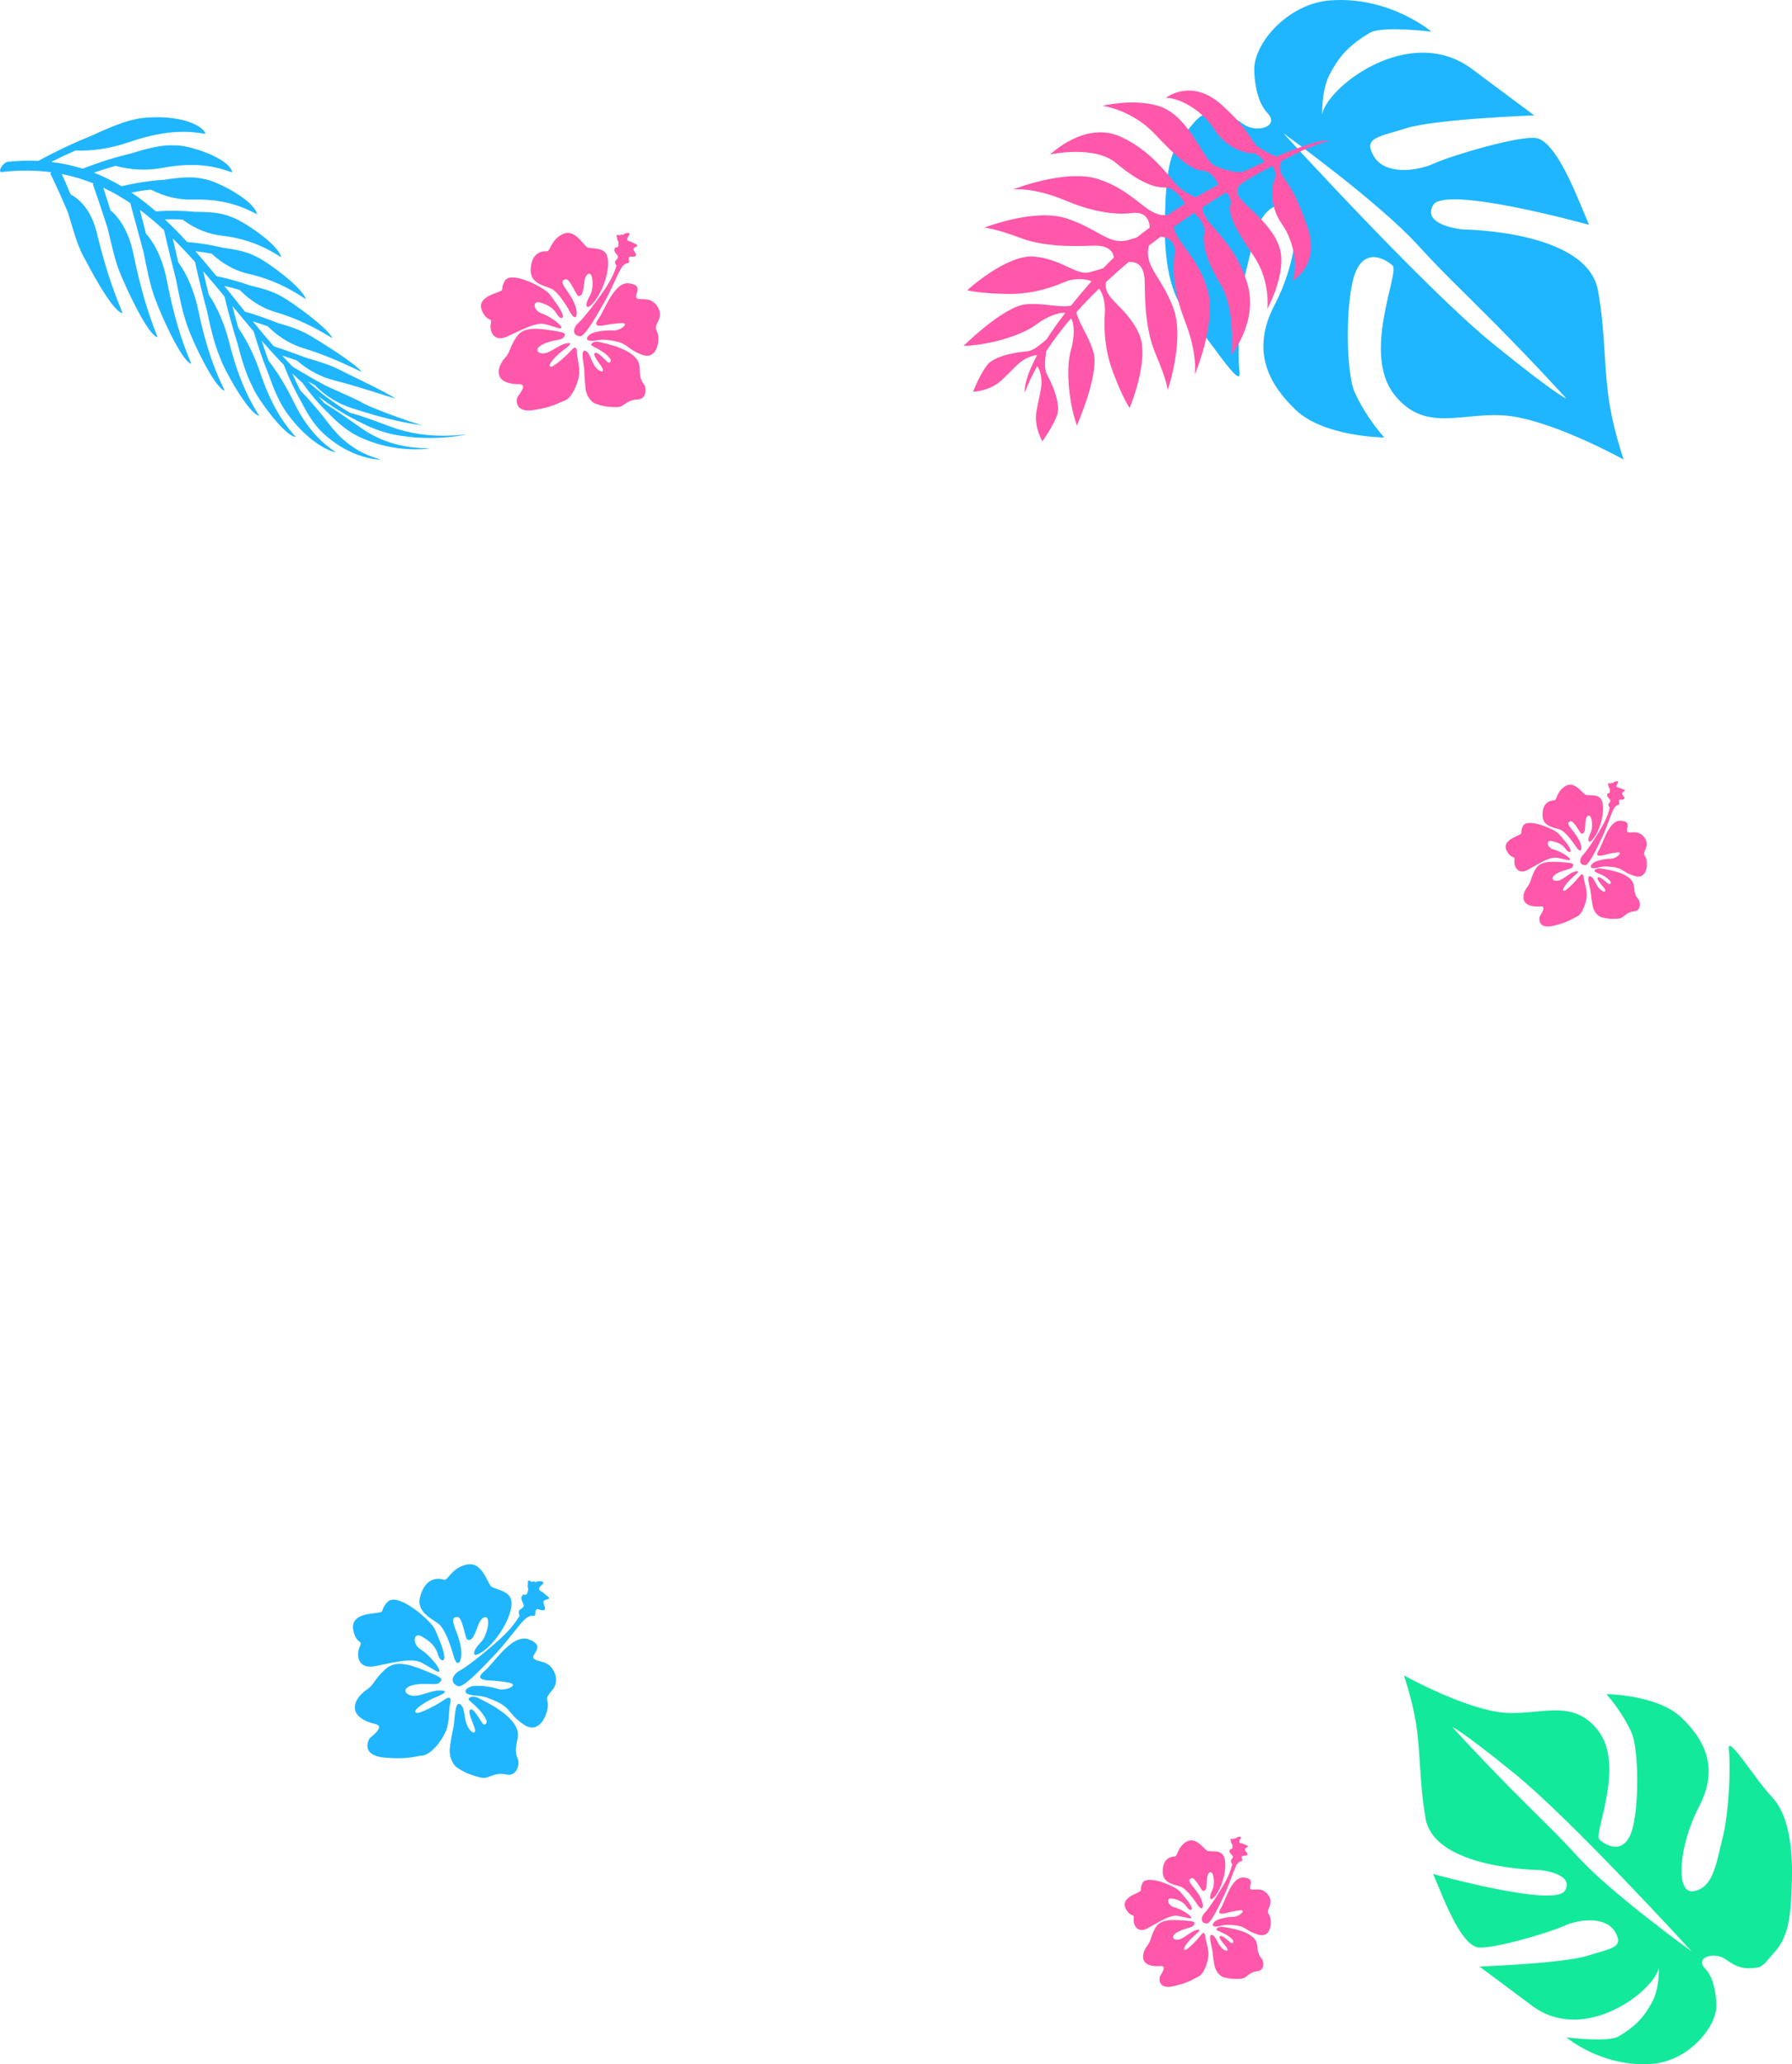<?xml version="1.0" encoding="UTF-8"?>
<svg id="_レイヤー_2" data-name="レイヤー 2" xmlns="http://www.w3.org/2000/svg" viewBox="0 0 523.09 602.23">
  <defs>
    <style>
      .cls-1 {
        fill: #ff57aa;
      }

      .cls-2 {
        fill: #1fb6ff;
      }

      .cls-3 {
        fill: #13e99b;
      }
    </style>
  </defs>
  <g id="_スマホデザイン" data-name="スマホデザイン">
    <path class="cls-2" d="M35.78,91.36c-.48-1.2-.96-2.41-1.43-3.62-2.48-6.26-4.42-12.98-6.11-19.89-1.23-5.01-3.74-9.05-7.63-11.13-.84-2.02-1.69-4.01-2.57-5.95,3.25.64,6.34,1.58,9.28,2.76-.07.07-.15.14-.22.2,1.49,4.22,2.92,8.54,4.33,12.91,1.18,4.88,2.14,9.62,3.82,13.55,1.32,3.16,7.81,17.64,10.75,18.21-.47-1.22-.93-2.45-1.39-3.69-2.39-6.42-4.18-13.39-5.67-20.64-1.09-5.26-3.28-9.84-6.7-12.75-.69-2.2-1.39-4.39-2.09-6.56,2.81,1.32,5.48,2.88,8.05,4.61-.04.03-.08.07-.12.1,1.26,4.62,2.51,9.27,3.77,13.89,1.05,5.11,1.94,9.96,3.52,14.06,1.18,3.4,7.57,18.06,10.46,18.72-.49-1.19-.97-2.39-1.44-3.61-2.44-6.32-4.24-13.28-5.67-20.65-1.04-5.34-3.05-10.24-6.12-13.76-.59-2.29-1.19-4.59-1.78-6.89,2.46,1.83,4.82,3.83,7.11,5.95-.01,0-.03.02-.04.03,1.13,4.85,2.28,9.65,3.49,14.36,1.02,5.16,1.93,9.98,3.52,14.07,1.12,3.51,7.77,17.7,10.69,18.33-.53-1.11-1.06-2.24-1.57-3.38-2.65-5.95-4.59-12.67-6.1-19.9-1.1-5.24-3.04-10.26-5.88-14.17-.55-2.3-1.09-4.62-1.62-6.95,2.22,2.19,4.38,4.49,6.5,6.85,1.09,4.88,2.24,9.65,3.49,14.26,1.09,5.04,2.11,9.66,3.8,13.59,1.13,3.48,8.42,16.58,11.44,17.03-.61-.97-1.21-1.98-1.79-3.01-3.01-5.33-5.24-11.56-6.96-18.41-1.26-4.97-3.24-9.9-5.99-13.98-.55-2.23-1.08-4.48-1.6-6.77,2.09,2.41,4.16,4.88,6.21,7.36,1.14,4.72,2.39,9.26,3.76,13.58,1.25,4.75,2.48,9.02,4.36,12.6,1.23,3.32,9.51,14.7,12.71,14.82-.72-.79-1.41-1.62-2.09-2.48-3.52-4.45-6.18-9.93-8.26-16.16-1.52-4.52-3.67-9.16-6.44-13.2-.6-2.08-1.17-4.2-1.71-6.36,2.05,2.48,4.11,4.96,6.19,7.4,1.29,4.39,2.72,8.55,4.31,12.42,1.52,4.29,3.04,8.05,5.21,11.13.86,1.23,3.41,4.61,6.45,7.16,2.99,2.64,6.48,4.44,8.05,4.55-.85-.56-1.68-1.16-2.48-1.8-4.18-3.31-7.41-7.8-9.99-13.17-1.88-3.89-4.32-8.04-7.24-11.81-.68-1.86-1.33-3.77-1.95-5.74,2.1,2.4,4.23,4.75,6.42,7,1.53,3.91,3.23,7.53,5.12,10.79,1.88,3.66,3.79,6.76,6.35,9.15,1.01.96,4.02,3.56,7.57,5.22,3.49,1.77,7.54,2.6,9.26,2.47-1.01-.28-2-.6-2.96-.97-4.99-1.91-8.93-5.16-12.15-9.42-2.34-3.09-5.19-6.53-8.39-9.83-.81-1.57-1.57-3.21-2.3-4.91.99.96,1.99,1.9,3,2.81,2.37,3.33,4.92,6.35,7.7,8.97,2.8,2.91,5.64,5.24,8.99,6.82,1.33.64,5.21,2.29,9.6,2.98,4.32.8,9.13.65,10.81.29-1.28,0-2.53-.05-3.75-.16-6.34-.53-11.66-2.54-16.22-5.74-3.31-2.31-6.92-4.92-10.7-7.22-.62-.67-1.22-1.36-1.81-2.07,1.54,1.2,3.12,2.34,4.74,3.41.09.06.18.1.26.13,2.09,1.35,4.25,2.59,6.49,3.67,3.48,1.87,6.97,3.28,10.7,4,1.48.3,5.78,1,10.37.96,4.54.04,9.36-.66,10.68-1.05-1.35.15-2.68.26-3.98.33-6.76.35-12.79-.57-18.17-2.57-3.92-1.45-7.88-3.01-11.82-4.04-2.35-1.36-4.61-2.89-6.8-4.55,0,0,0,.02-.01.03-1.92-1.46-3.77-3.03-5.58-4.68.68.37,1.36.74,2.04,1.1,3.21,3.3,7.05,5.51,10.96,6.77,5.39,1.74,10.96,3.34,16.97,4.44,1.16.21,2.33.39,3.53.54-2.57-.63-15.85-5.28-18.26-7-3.31-1.64-6.69-3.04-10.21-4.69-3.19-1.72-6.32-3.55-9.42-5.42-1.04-1.07-2.07-2.16-3.09-3.27,1.45.47,2.89.96,4.33,1.46,3.39,2.96,7.15,4.83,10.74,5.75,4.95,1.26,9.87,2.81,15.01,4.45.99.32,1.99.62,2.99.91-2.28-1.73-13.99-7.16-16.37-8.47-3.08-1.51-6.24-2.42-9.66-3.43-3.11-1.18-6.25-2.31-9.45-3.35-2.08-2.37-4.11-4.81-6.13-7.28,1.46.45,2.91.93,4.34,1.43,3.24,3.22,6.86,5.32,10.37,6.39,4.84,1.46,9.55,3.38,14.32,5.65.92.44,1.85.87,2.77,1.3-1.82-2.51-12.77-9.26-15.12-10.64-2.95-1.73-6.09-2.68-9.5-3.7-3.09-1.22-6.25-2.33-9.49-3.28-2.01-2.49-4-5.01-6.01-7.5,1.52.36,3.01.75,4.48,1.19,3.22,3.26,6.82,5.39,10.35,6.42,4.86,1.41,9.5,3.45,14.07,6.1.88.51,1.76,1.02,2.64,1.53-1.45-3.15-12-10.59-14.39-11.9-2.92-1.78-6.12-2.62-9.63-3.47-3.16-1.09-6.43-2.02-9.82-2.71-2.02-2.47-4.06-4.91-6.14-7.28,1.62.19,3.2.43,4.75.73,3.32,3.08,7.02,5.04,10.67,5.86,5.03,1.12,9.74,3.04,14.24,5.79.87.53,1.73,1.07,2.59,1.61-1.16-3.66-11.68-11.15-14.19-12.25-2.99-1.66-6.35-2.24-10.05-2.75-3.33-.81-6.79-1.38-10.42-1.67-2.12-2.3-4.28-4.52-6.52-6.61,1.75-.05,3.47-.04,5.15.04,3.55,2.68,7.47,4.26,11.34,4.7,5.34.59,10.26,2.14,14.85,4.74.88.5,1.76,1.02,2.63,1.55-.95-4.02-11.81-10.94-14.51-11.7-3.16-1.37-6.76-1.52-10.75-1.53-3.59-.36-7.34-.42-11.31-.13-2.3-1.99-4.68-3.84-7.16-5.51,1.94-.37,3.82-.65,5.67-.86,3.91,2.06,8.16,3.06,12.36,2.94,5.79-.19,11.07.74,15.89,2.94.93.42,1.85.87,2.76,1.33-.82-4.24-12.38-9.95-15.35-10.24-3.42-.92-7.36-.49-11.74.18-3.94.25-8.08.86-12.47,1.89-2.56-1.53-5.24-2.86-8.05-3.96,2.16-.76,4.27-1.42,6.32-1.99,4.39,1.23,9.1,1.44,13.72.58,6.37-1.2,12.15-1.14,17.36.38,1,.29,1.99.61,2.97.96-.77-4.33-13.39-8.19-16.71-7.88-3.78-.29-8.14.88-13.02,2.4-4.38,1.02-9.01,2.46-13.92,4.39-2.92-.92-5.97-1.59-9.2-1.97,2.43-1.22,4.79-2.33,7.09-3.33,4.99.18,10.28-.61,15.43-2.38,7.1-2.46,13.52-3.52,19.27-2.92,1.11.11,2.2.26,3.27.44-.57-1.85-4.06-3.64-8.17-4.34-4.06-.79-8.72-.49-10.43-.26-4.23.5-9.12,2.57-14.58,5.1-4.92,1.95-10.12,4.39-15.64,7.38-2.85-.14-5.83-.06-8.95.27-.57.06-1.42.79-1.9,1.62-.48.83-.4,1.44.18,1.37,5.18-.6,9.99-.55,14.48.06-.11.11-.22.23-.33.34,1.81,3.66,3.53,7.49,5.18,11.43,1.4,4.49,2.52,8.95,4.39,12.55,1.53,2.79,8.49,16.46,11.57,16.79Z"/>
    <path class="cls-2" d="M466.45,84.77c-3.12-17.62-39.5-17.82-39.5-17.82,0,0-12.04-1.14-8.62-7.1,3.41-5.97,45.52,5.75,45.52,5.75l-2.94-7c-2.94-6.99-7.75-17.55-12.52-18.33-4.76-.77-24.44,5-29.73,7.4-5.28,2.4-14.4,3.37-17.6-2.04-3.2-5.41.91-5.56,9.49-8.24,8.59-2.68,37.29-3.73,37.29-3.73l-18.18-13.54c-18.18-13.54-42.43,5.34-43.72,13.29,0,0-.21-7.1,2.15-11.61,2.36-4.51,4.91-8.17,11.76-12.22,3.61-2.13,17.99-.34,17.99-.34,0,0-12.18-10.4-29.49-9.13-11.54.84-21.24,11.07-22.18,19.04-.21,1.79.09,9.98,3.81,13.85,3.72,3.87-3.15,6.01-7.04,3.21-3.89-2.8-6.33-3.55-10.95-2.86-2.21.33-3.57,2.75-5.71,5.05-5.27,5.66-5.9,12.9-6.24,25.07-.34,12.17,1.42,23.05,7.01,28.85,5.57,5.79,15.46,22.05,14.77,16.23-.68-5.81-.07-21.88,2.14-30.49,2.21-8.61,3.1-17.01,9.84-18.36,6.74-1.35,5.31,15.8-1.77,29.33-7.08,13.52-1.47,23.27,6.22,30.59,8.28,7.89,25.83,8.02,25.83,8.02,0,0-5.2-5.61-8.64-13.18-2.6-5.72-2.78-26.98.1-34.66,2.88-7.69,8.84-4.27,10.97-2.3,2.13,1.97-9.02,25.43.43,37.56,9.45,12.13,21.31,4.27,34.81,6.46,13.5,2.19,32.2,12.56,32.2,12.56,0,0-2.77-8.02-4.08-15.96-1.83-11.19-1.09-20.23-3.41-33.35ZM435.89,100.35c-19.74-15.97-61.24-61.45-61.24-61.45,0,0,27.35,19.69,39.03,32.41,8.52,9.29,11.18,11.47,23.06,23.45,11.88,11.98,20.45,21.48,20.45,21.48,0,0-2.22-.45-21.31-15.9Z"/>
    <path class="cls-3" d="M416.12,530.52c2.64,14.91,33.41,15.07,33.41,15.07,0,0,10.19.96,7.3,6.01-2.89,5.05-38.51-4.87-38.51-4.87l2.49,5.92c2.49,5.92,6.55,14.85,10.59,15.5,4.03.65,20.68-4.23,25.15-6.26,4.47-2.03,12.18-2.85,14.89,1.73,2.7,4.57-.77,4.7-8.03,6.97-7.26,2.27-31.54,3.16-31.54,3.16l15.38,11.46c15.38,11.46,35.89-4.52,36.99-11.24,0,0,.18,6-1.82,9.82-2,3.81-4.15,6.91-9.95,10.34-3.05,1.81-15.22.29-15.22.29,0,0,10.3,8.8,24.95,7.73,9.76-.71,17.97-9.37,18.76-16.1.18-1.51-.07-8.45-3.22-11.71-3.15-3.27,2.67-5.08,5.96-2.71,3.29,2.37,5.35,3.01,9.26,2.42,1.87-.28,3.02-2.33,4.83-4.27,4.46-4.79,4.99-10.91,5.28-21.21.29-10.3-1.2-19.5-5.93-24.41-4.72-4.9-13.08-18.65-12.49-13.73.58,4.92.06,18.51-1.81,25.79-1.87,7.28-2.62,14.39-8.32,15.53-5.7,1.14-4.49-13.37,1.5-24.81,5.99-11.44,1.24-19.68-5.26-25.88-7.01-6.67-21.85-6.79-21.85-6.79,0,0,4.4,4.75,7.31,11.15,2.2,4.84,2.35,22.82-.08,29.32-2.43,6.5-7.48,3.61-9.28,1.94-1.8-1.67,7.63-21.51-.36-31.78-7.99-10.26-18.03-3.61-29.45-5.46-11.42-1.85-27.24-10.62-27.24-10.62,0,0,2.34,6.78,3.45,13.5,1.55,9.47.92,17.12,2.88,28.21ZM441.97,517.34c16.7,13.51,51.81,51.98,51.81,51.98,0,0-23.14-16.66-33.02-27.42-7.21-7.86-9.46-9.7-19.51-19.84-10.05-10.14-17.3-18.17-17.3-18.17,0,0,1.87.38,18.02,13.45Z"/>
    <g>
      <g>
        <path class="cls-1" d="M171.63,72.24c-1.12-.19-3.57-5.55-7.19-4.01-3.61,1.54-3.77,5.12-4.76,5.07-.99-.04-4.59-.07-4.78,5.45-.15,4.39,5.03,4.71,6.54,5.77,1.51,1.06,3.29,3.54,5.17,6.84,1.05,1.84,1.9,1.39,1.72-.4-.53-5.03-6.4-8.88-3.16-9.49,1.15-.22,3.1,4.73,3.56,4.84,2.24.53,1.2-4.92,2.64-6.16,1.87-1.62,2,3.99.97,5.81-2.15,3.78-.64,3.61-.64,3.61,2.61-1.3,5.74-7.79,5.81-12.63.08-4.81-2.92-4.2-5.88-4.7Z"/>
        <path class="cls-1" d="M166.7,102.25c-1.05,1.25-3.86,3.76-5.35,4.58-.73.4-.98-.05-.88-.39.31-1.04,2.47-3.19,3.87-4.2,1.36-.99,3.44-2.56.97-2.06-2.47.5-4.87,3.11-7.05,2.92-1.85-.16-2.11-1.67.65-2.86,2.77-1.19,5.03-.91,5.65-1.87.49-.77.98-1.25-2.07-1.73-5.24-.84-9.56-1.57-11.72,1.66-2.16,3.23-1.77,4.39-3.25,5.98-1.47,1.6-2.61,4.03-1.49,5.89.65,1.08,2.54,1.95,5.43,1.91,2.89-.04-.24,3.32-.44,3.83-.2.52-1.08,4.59,4.74,3.72,5.82-.88,7.37-2.2,8.88-2.66,2.22-.69,3.99-4.9,4.36-7.33.37-2.43-.62-5.63-.58-6.59.04-.96-.14-2.63-1.72-.78Z"/>
        <path class="cls-1" d="M147.31,82c-1.41,2.62.1,2.41-1.63,3.11-1.73.7-6.54,1.97-5,5.51,1.54,3.54,3.04,1.77,2.59,3.73-.44,1.96.66,5.7,4.79,3.83,4.12-1.87,8.27-4.23,10.93-3.62,2.66.62,5.23,1.87,4.85.86-.38-1.01-3.61-3.28-5.84-4.02-2.23-.74-2.8-3.81-.35-3.13,2.45.68,3.89,1.66,4.88,3.34.99,1.67,1.86,1.22,1.81.72-.16-1.63-2.51-4.58-3.91-6.48-1.4-1.91-11.37-7.1-13.12-3.85Z"/>
        <path class="cls-1" d="M189.61,87.55c-1.75-.57-3.69.12-3.93-.89-.24-1,2.14-3.52-2.16-3.99-4.3-.48-7.02,7.9-8.75,10.23-1.73,2.33-.03,2.19,1.11,2.1,0,0,3-.64,5.56-.74,2.55-.1-.39,2.32-2.44,2.16-2.05-.16-4.97.27-6.27.85-1.3.58-2.74,2.64,1.11,2.1,1.34-.19,2.01-.55,5.73.19,3.72.73,3.37,2.21,7.69,3.89,4.32,1.68,5.18-3.38,4.86-5.59-.33-2.21-1.42-1.41.05-4.25,1.47-2.84-.81-5.49-2.56-6.07Z"/>
        <path class="cls-1" d="M186.41,105.77c-1.67-4.09-9.96-5.61-11.54-6-1.57-.39-2.78.61-2.08,1.09.5.34,3.81,1.74,5.26,3.73.49.68.13,1.28-.43,1.21-.39-.05-2.97-3.16-3.84-2.86-1.36.46,2.27,4.07,2.23,5.01-.05,1.02-1.51.03-2.23-.9-1.31-1.71-1.53-4.21-2.95-4.71-1.42-.5-.46,3.75-.32,5.09.16,1.61,0,2.24.4,5.87.27,2.47,1.84,4.09,2.91,4.48,2.42.86,3.78.93,5.48,1,2.19.1,2.32-.48,3.6-1.25,1.2-.72,2.06-.96,3.26-.99,2.65-.07,2.55-3.4,1.89-4.26-1.96-2.54-.88-4.62-1.64-6.5Z"/>
      </g>
      <path class="cls-1" d="M184.73,70.8c-.64-.41-1.02-.33-1.48-.63-.46-.3.05-1.04.45-1.68.41-.64-.63-.6-1.31-.34-.29.11-.43.26-.52.4-.21-.13-.44-.16-.72-.03-.07.03-.14.1-.19.19-.14-.08-.3-.17-.66-.19-.66-.03-.12.66-.15,1.13-.02.38.22.65.39.99-.03.38-.05.78-.06,1.19-.14.22-.34.37-.54.36-.47-.02-.38-.02-.6.63-.18.53.74,1.41,1.08,2.08-.08.43-.35.78-.66,1.06-.39.36-.2,1.1.22,1.55-.48,1.58-1.33,3.55-2.62,5.62-2.24,3.58-7.06,9.84-8.53,11.09-1.47,1.26-2.05,3.62.49,3.89,1.5.16,5.62-7.4,7.37-10.44,1.74-3.04,4.09-9.07,5.18-10.16.59-.4.5-.59,1.36-.74.83-.14.19-.88.34-1.52.05-.09.11-.19.16-.29.33-.26,1.02.12,1.66-.17.77-.34-.14-1.14-.39-1.72-.26-.58.03-.75.81-1.19.78-.44-.44-.68-1.08-1.09ZM180.45,74.72l-.12-.72c.1.26.13.5.12.72Z"/>
    </g>
    <g>
      <g>
        <path class="cls-1" d="M352.6,540.05c-.92-.09-3.24-4.28-6.08-2.82-2.84,1.47-2.75,4.38-3.56,4.41-.81.02-3.73.22-3.55,4.71.14,3.57,4.37,3.52,5.66,4.29,1.29.77,2.88,2.67,4.61,5.24.96,1.43,1.63,1.01,1.37-.43-.74-4.05-5.73-6.82-3.14-7.51.92-.24,2.8,3.65,3.18,3.71,1.85.29.67-4.06,1.77-5.16,1.42-1.42,1.87,3.12,1.14,4.65-1.52,3.2-.3,2.97-.3,2.97,2.04-1.21,4.18-6.67,3.95-10.6-.23-3.91-2.63-3.23-5.06-3.46Z"/>
        <path class="cls-1" d="M350.42,564.71c-.78,1.08-2.9,3.28-4.06,4.04-.57.37-.8.02-.74-.26.19-.86,1.81-2.74,2.88-3.65,1.04-.89,2.64-2.29.66-1.73-1.98.56-3.76,2.82-5.54,2.8-1.51-.02-1.82-1.23.36-2.36,2.17-1.13,4.03-1.05,4.47-1.86.35-.65.72-1.07-1.78-1.28-4.3-.36-7.86-.69-9.41,2.06-1.56,2.75-1.17,3.67-2.27,5.05-1.1,1.39-1.87,3.43-.85,4.87.59.84,2.18,1.43,4.52,1.22,2.34-.21,0,2.71-.12,3.14-.13.43-.6,3.79,4.07,2.73,4.67-1.07,5.85-2.23,7.04-2.7,1.76-.69,2.94-4.22,3.09-6.22.15-2-.85-4.53-.87-5.32-.02-.78-.28-2.13-1.44-.53Z"/>
        <path class="cls-1" d="M333.46,549.45c-.99,2.21.23,1.95-1.13,2.63-1.36.67-5.18,2-3.72,4.78,1.47,2.78,2.57,1.25,2.33,2.87-.24,1.62.89,4.58,4.12,2.82,3.23-1.77,6.45-3.94,8.65-3.6,2.2.34,4.36,1.2,3.99.4-.37-.8-3.13-2.44-4.98-2.91-1.86-.46-2.51-2.92-.48-2.52,2.03.4,3.26,1.11,4.16,2.41.9,1.3,1.58.87,1.51.47-.23-1.32-2.31-3.56-3.57-5.02-1.25-1.46-9.66-5.07-10.88-2.33Z"/>
        <path class="cls-1" d="M368.13,551.38c-1.45-.36-2.99.32-3.24-.48-.25-.8,1.52-2.98-1.99-3.11-3.52-.13-5.21,6.84-6.48,8.84-1.27,2,.11,1.78,1.03,1.64,0,0,2.4-.71,4.47-.94,2.07-.23-.17,1.91-1.84,1.9-1.67,0-4.02.52-5.04,1.07-1.02.55-2.06,2.31,1.03,1.64,1.08-.23,1.6-.57,4.66-.2,3.06.37,2.87,1.59,6.48,2.69,3.61,1.1,4-3.06,3.6-4.83-.4-1.77-1.24-1.06-.22-3.45,1.02-2.39-1-4.41-2.45-4.77Z"/>
        <path class="cls-1" d="M366.63,566.36c-1.6-3.22-8.43-3.95-9.73-4.17-1.3-.22-2.22.67-1.62,1.01.42.24,3.2,1.18,4.5,2.71.44.52.18,1.03-.28,1.01-.32-.02-2.61-2.38-3.29-2.09-1.08.46,2.09,3.16,2.11,3.93.02.83-1.23.11-1.86-.6-1.17-1.3-1.5-3.32-2.68-3.65-1.18-.32-.14,3.07.05,4.15.23,1.3.14,1.82.68,4.74.37,1.99,1.74,3.21,2.64,3.46,2.01.55,3.13.52,4.51.48,1.79-.05,1.85-.53,2.84-1.24.93-.66,1.62-.9,2.58-1,2.14-.22,1.87-2.92,1.28-3.57-1.75-1.94-.99-3.7-1.73-5.17Z"/>
      </g>
      <path class="cls-1" d="M363.14,538.08c-.55-.29-.85-.21-1.24-.42-.39-.22-.03-.84.27-1.39.29-.55-.55-.44-1.08-.2-.23.11-.33.24-.4.36-.18-.09-.37-.1-.59.02-.06.03-.1.09-.15.17-.12-.06-.26-.12-.54-.11-.54.02-.06.54-.05.92,0,.31.21.51.38.78,0,.31,0,.64.02.97-.1.18-.25.32-.42.33-.38.01-.31,0-.44.55-.11.44.69,1.1,1.01,1.62-.04.35-.24.66-.47.9-.3.31-.1.91.27,1.24-.29,1.31-.86,2.96-1.78,4.72-1.6,3.04-5.13,8.41-6.25,9.52-1.12,1.11-1.44,3.06.63,3.13,1.23.04,4.11-6.35,5.34-8.92,1.23-2.57,2.77-7.61,3.59-8.56.45-.36.37-.51,1.05-.69.66-.17.1-.73.18-1.25.04-.08.08-.16.12-.24.25-.23.83.03,1.34-.24.6-.33-.18-.92-.43-1.37-.24-.45-.02-.61.58-1.02.6-.4-.4-.53-.95-.82ZM359.91,541.52l-.14-.58c.1.2.14.4.14.58Z"/>
    </g>
    <g>
      <g>
        <path class="cls-2" d="M143.6,463.02c-1.23-.53-2.54-7.34-7.1-6.59-4.56.75-5.74,4.8-6.86,4.47-1.12-.33-5.23-1.36-6.99,4.9-1.4,4.97,4.44,6.79,5.87,8.43,1.43,1.63,2.77,4.97,4,9.27.69,2.4,1.79,2.12,2.07.03.8-5.9-4.84-11.94-.97-11.74,1.37.07,2.22,6.27,2.72,6.52,2.42,1.23,2.74-5.29,4.74-6.31,2.59-1.33,1.18,5.12-.52,6.91-3.52,3.72-1.73,3.95-1.73,3.95,3.35-.76,8.73-7.31,10.17-12.82,1.43-5.48-2.17-5.62-5.41-7.02Z"/>
        <path class="cls-2" d="M129.6,495.97c-1.55,1.13-5.46,3.22-7.4,3.74-.95.25-1.11-.33-.9-.69.64-1.1,3.72-2.96,5.6-3.73,1.83-.75,4.65-1.97,1.68-2.08-2.97-.12-6.44,2.2-8.88,1.37-2.07-.7-1.95-2.5,1.55-3.09,3.5-.59,6.01.36,6.98-.56.78-.74,1.46-1.15-1.88-2.56-5.76-2.42-10.5-4.46-13.87-1.37-3.37,3.09-3.25,4.52-5.38,5.94-2.13,1.42-4.11,3.89-3.35,6.32.44,1.42,2.36,2.94,5.68,3.7,3.32.76-1.2,3.73-1.57,4.26-.37.54-2.52,4.95,4.38,5.57,6.9.62,9.04-.46,10.89-.57,2.73-.17,5.93-4.49,7.03-7.17,1.11-2.68.86-6.61,1.18-7.7.32-1.09.57-3.05-1.75-1.37Z"/>
        <path class="cls-2" d="M113.08,467.4c-2.35,2.6-.56,2.79-2.73,3.11-2.18.32-8.02.43-7.25,4.91.77,4.48,2.98,2.87,1.93,4.99-1.05,2.12-.83,6.7,4.4,5.71,5.24-.99,10.63-2.53,13.51-1.08,2.87,1.45,5.46,3.59,5.31,2.33-.15-1.26-3.21-4.76-5.56-6.22-2.35-1.47-2.14-5.14.47-3.68,2.61,1.46,3.99,2.99,4.65,5.18.66,2.19,1.78,1.91,1.87,1.33.27-1.91-1.59-5.93-2.66-8.5-1.07-2.57-11.02-11.29-13.93-8.06Z"/>
        <path class="cls-2" d="M159.9,485.55c-1.84-1.14-4.25-.9-4.24-2.11,0-1.21,3.43-3.42-1.35-5.17-4.78-1.75-10.23,7.08-12.86,9.26-2.63,2.18-.64,2.5.68,2.72,0,0,3.62.1,6.56.7,2.95.6-1.09,2.55-3.39,1.79-2.3-.76-5.76-1.08-7.41-.78-1.65.3-3.87,2.25.68,2.72,1.58.16,2.45-.06,6.5,1.81,4.05,1.88,3.24,3.46,7.71,6.59,4.47,3.13,6.87-2.42,7.11-5.04.25-2.62-1.23-2.01,1.24-4.84,2.48-2.83.6-6.51-1.23-7.65Z"/>
        <path class="cls-2" d="M151.15,505.49c-.77-5.15-9.83-9.2-11.52-10.08-1.69-.88-3.35-.07-2.68.66.47.52,3.87,3.05,4.98,5.74.37.91-.21,1.5-.83,1.26-.43-.17-2.52-4.44-3.59-4.35-1.69.15,1.46,5.29,1.15,6.35-.34,1.15-1.74-.39-2.29-1.65-1.02-2.32-.57-5.24-2.06-6.21-1.49-.97-1.57,4.16-1.79,5.73-.26,1.89-.62,2.57-1.19,6.83-.38,2.9.96,5.19,2.08,5.93,2.52,1.66,4.07,2.12,5.99,2.68,2.48.73,2.79.09,4.46-.43,1.57-.49,2.63-.52,4-.22,3.05.66,3.87-3.18,3.35-4.34-1.54-3.46.29-5.53-.07-7.89Z"/>
      </g>
      <path class="cls-2" d="M158.99,465.03c-.62-.64-1.08-.66-1.52-1.14-.44-.48.34-1.17.99-1.79.64-.62-.56-.86-1.4-.76-.37.04-.56.18-.71.31-.2-.21-.46-.3-.82-.24-.09.02-.18.08-.28.17-.14-.13-.3-.28-.7-.4-.75-.22-.32.72-.48,1.25-.13.43.07.8.17,1.25-.14.43-.28.88-.4,1.34-.22.21-.49.33-.72.26-.53-.16-.43-.12-.86.56-.35.55.45,1.82.66,2.68-.22.47-.62.79-1.05,1.03-.55.3-.54,1.21-.18,1.83-.99,1.67-2.5,3.68-4.56,5.69-3.56,3.47-10.81,9.28-12.85,10.3-2.04,1.02-3.35,3.57-.53,4.59,1.67.61,8.49-6.89,11.33-9.88,2.84-2.99,7.21-9.23,8.76-10.17.78-.29.74-.54,1.76-.47.99.07.46-.96.81-1.64.09-.09.18-.19.27-.28.45-.21,1.13.42,1.95.27.98-.18.16-1.34.03-2.08-.13-.73.25-.85,1.26-1.14,1.01-.28-.31-.9-.94-1.55ZM153,468.32l.06-.86c.04.33.02.61-.06.86Z"/>
    </g>
    <path class="cls-1" d="M367.68,43.17c1.85,1.18,3.79,2.06,4.92,2.52,1.43-.61,2.82-1.19,4.15-1.73,0,0,4.8-1.82,8.26-2.69,1.67-.42,3.24-.13,3.24-.13-1.02-.24-7.65,2.58-7.65,2.58-2.01.96-4.17,2.03-6.43,3.2-.63.97-.97,2.36.07,4.13,1.73,2.91,3.36,3.74,7.37,15.03,4.01,11.28-4.34,15.88-4.34,15.88,1.49-3.46.84-11-3.07-16.57-3.91-5.57-2.9-11.51-2.19-12.92.5-1,.35-2.75-.62-4.09-2.39,1.28-4.89,2.66-7.45,4.15-1.22.88-3.88,2.04-2.37,4.68,1.9,3.34,12.23,9.61,12.46,18.14.19,7.14-4.1,14.76-4.1,14.76,0,0,1.06-8.12-4.04-15.52-5.1-7.41-7.44-11.91-6.75-14.72.37-1.49-.33-2.79-1.21-3.76-2.3,1.41-4.64,2.89-6.99,4.43.05.71.27,1.51.74,2.42,1.84,3.52,9.39,9.04,12.49,20.02,3.1,10.97-4.68,20.44-4.68,20.44,0,0,1.17-13.15-3.11-20.27-4.27-7.12-5.45-11.81-4.86-15.16.38-2.18-1.27-4.37-2.97-5.86-1.98,1.33-3.97,2.71-5.95,4.13.02.12.04.24.07.36,1.1,4.5,7.27,8.66,9.88,18.2,2.61,9.55-3.8,24.47-3.8,24.47,0,0,.95-5.81-2.81-15.46-3.76-9.65-3.61-16.39-3.1-19.36.47-2.75-.59-5.15-4.07-5.4-1.13.85-2.26,1.71-3.39,2.58,0,.04-.02.07-.03.11-1.43,5.94,3.29,8.32,6.99,17.65,3.7,9.33-1.49,24.43-1.49,24.43,0,0-.11-2.63-3.53-10.57-3.42-7.94-3.06-18.23-3.19-21.42-.17-4.04-1.94-5.68-4.7-5.39-2.26,1.91-4.47,3.86-6.61,5.86-.06.5-.08,1-.04,1.47.37,3.79,6.49,6.37,9.74,13.67,3.25,7.3-2.77,21.56-2.77,21.56,0,0-1.9-2.55-4.89-10.51-2.99-7.96-2.46-14.87-2.34-17.54.09-1.99-.31-5.01-1.69-6.76-2.31,2.24-4.53,4.54-6.62,6.87.58,3.06,3.61,6.92,4.97,11.7,1.82,6.39-4.85,21.39-4.85,21.39-2.76-8.12-3.05-17.65-1.73-22.02,1.19-3.95.98-8.13.04-9.27-2.68,3.13-5.12,6.33-7.25,9.58-.24,2.38-.83,4.99.39,7.1.88,1.52,4.07,8.17,2.75,11.66-1.32,3.49-4.26,7.54-4.26,7.54,0,0-2.56-4.23-1.71-8.87.84-4.64,1.7-6.88,1.38-9.59-.24-2.04-.8-3.01-1.19-3.45-1.41,2.52-2.62,5.07-3.61,7.64,0,0-.57-3.15,3.61-10.89-.65.01-1.63.21-3.05.91-2.45,1.21-3.86,3.15-7.29,6.39-3.43,3.24-8.37,3.4-8.37,3.4,0,0,1.79-4.68,4-7.68,2.21-3,9.51-3.96,11.27-4.05,2.43-.12,4.31-2.05,6.17-3.55,1.46-2.28,3.25-4.84,5.46-7.7-1.53-.34-5.34.96-8.49,3.38-3.61,2.78-12.62,5.91-21.19,6.23,0,0,11.64-11.58,18.26-12.16,5.18-.45,10.06,1.15,13.11.39,1.76-2.2,3.74-4.56,5.98-7.1-2.25-.96-5.55-.71-7.41.05-2.48,1.01-8.81,3.82-17.32,3.65-8.5-.16-11.54-1.1-11.54-1.1,0,0,11.44-10.43,19.4-9.8,7.97.62,12.45,5.53,16.14,4.61,1.18-.29,2.72-.76,4.18-1.23.99-1.05,2.01-2.08,3.07-3.09-.26-2.19-2.03-3.51-5.58-3.49-3.18.02-13.45.85-21.54-2.19-8.09-3.04-10.72-3.03-10.72-3.03,0,0,14.83-5.89,24.33-2.63,9.5,3.26,12.09,7.86,17.96,6.16.89-.26,1.65-.49,2.3-.71,1.22-.98,2.46-1.94,3.73-2.87-.14-3.5-2.51-4.62-5.28-4.23-2.99.42-9.73.39-19.27-3.64-9.54-4.03-15.38-3.24-15.38-3.24,0,0,15.1-5.99,24.57-3.12,9.47,2.88,13.45,9.16,17.92,10.39.76.21,1.69.24,2.64.19,1.67-1.12,3.36-2.21,5.06-3.26-1.12-2.13-3.3-4.83-5.88-4.78-3.4.06-7.86-1.82-14.23-7.14-6.38-5.32-19.2-2.49-19.2-2.49,0,0,10.2-9.94,20.56-5.18,10.36,4.75,14.66,13.06,17.86,15.42,1.55,1.14,2.94,1.83,4.09,2.25,2.18-1.28,4.36-2.51,6.53-3.67-.62-1.53-2.13-4.04-4.68-4.12-3.06-.09-7.23-3.63-13.84-10.68-6.6-7.05-15.24-8.23-15.24-8.23,0,0,8.81-2.15,16.17,0,8.79,2.56,12.78,14.87,16.18,17.25,1.39.97,6.43,2.32,7.73,2.09.52-.09.95-.16,1.3-.2,2.02-.98,4-1.9,5.92-2.76-.98-1.32-2.44-2.62-3.6-2.54-1.57.11-7.44-1.22-11.09-6.97-3.65-5.75-10.37-9.23-14.14-9.18,0,0,7.44-5.95,16.33,2.07,8.89,8.02,8.21,10.74,11.06,12.56Z"/>
    <g>
      <g>
        <path class="cls-1" d="M463.03,231.96c-.89-.08-3.13-4.14-5.88-2.72-2.75,1.42-2.66,4.24-3.44,4.27-.78.02-3.61.22-3.43,4.56.14,3.45,4.23,3.41,5.48,4.15,1.25.74,2.79,2.59,4.46,5.07.93,1.38,1.58.98,1.33-.41-.71-3.92-5.55-6.6-3.04-7.27.89-.24,2.71,3.53,3.08,3.59,1.79.28.65-3.93,1.71-4.99,1.37-1.38,1.81,3.02,1.1,4.5-1.47,3.09-.29,2.87-.29,2.87,1.97-1.17,4.05-6.46,3.82-10.26-.22-3.78-2.54-3.13-4.9-3.35Z"/>
        <path class="cls-1" d="M460.92,255.82c-.76,1.04-2.81,3.18-3.93,3.91-.55.36-.77.02-.71-.25.18-.83,1.75-2.65,2.79-3.53,1.01-.86,2.55-2.21.64-1.67-1.91.54-3.64,2.73-5.36,2.71-1.46-.01-1.76-1.19.35-2.29,2.1-1.1,3.9-1.01,4.32-1.8.34-.63.69-1.04-1.73-1.24-4.17-.35-7.6-.67-9.11,1.99-1.51,2.66-1.14,3.55-2.2,4.89-1.06,1.34-1.81,3.32-.82,4.71.58.81,2.11,1.39,4.38,1.18,2.27-.21,0,2.62-.12,3.04-.13.42-.58,3.67,3.94,2.64,4.52-1.03,5.66-2.16,6.82-2.62,1.7-.67,2.84-4.08,2.99-6.02.15-1.93-.82-4.39-.84-5.14-.02-.76-.27-2.06-1.39-.51Z"/>
        <path class="cls-1" d="M444.51,241.06c-.96,2.14.22,1.89-1.1,2.54-1.32.65-5.02,1.93-3.6,4.62,1.42,2.69,2.49,1.21,2.26,2.78-.23,1.57.86,4.44,3.98,2.73,3.13-1.71,6.24-3.81,8.37-3.48,2.13.33,4.22,1.16,3.86.39-.36-.77-3.03-2.36-4.82-2.81-1.8-.45-2.43-2.83-.46-2.44,1.96.39,3.15,1.08,4.03,2.33.87,1.26,1.53.85,1.46.46-.22-1.27-2.24-3.45-3.45-4.86-1.21-1.41-9.35-4.91-10.53-2.25Z"/>
        <path class="cls-1" d="M478.05,242.93c-1.4-.35-2.89.31-3.14-.46-.25-.77,1.48-2.89-1.93-3.01-3.4-.12-5.04,6.62-6.27,8.55-1.22,1.93.11,1.73,1,1.59,0,0,2.32-.68,4.32-.91,2-.23-.17,1.85-1.79,1.84-1.62,0-3.89.51-4.88,1.04-.99.53-2,2.23.99,1.59,1.04-.23,1.55-.55,4.51-.19,2.97.36,2.78,1.53,6.27,2.6,3.49,1.07,3.87-2.96,3.48-4.68-.39-1.72-1.2-1.02-.21-3.34.99-2.32-.96-4.26-2.37-4.61Z"/>
        <path class="cls-1" d="M476.61,257.43c-1.55-3.12-8.16-3.82-9.41-4.03-1.26-.21-2.15.65-1.57.98.41.24,3.1,1.14,4.35,2.62.43.5.18,1-.27.97-.31-.02-2.52-2.3-3.18-2.02-1.04.44,2.02,3.06,2.05,3.81.02.8-1.19.11-1.8-.58-1.13-1.26-1.45-3.22-2.6-3.53-1.15-.31-.14,2.97.05,4.01.22,1.26.14,1.76.66,4.59.35,1.92,1.69,3.11,2.55,3.34,1.95.54,3.03.5,4.36.46,1.73-.05,1.79-.52,2.75-1.2.9-.64,1.56-.87,2.5-.97,2.08-.21,1.8-2.82,1.24-3.46-1.69-1.88-.96-3.58-1.67-5.01Z"/>
      </g>
      <path class="cls-1" d="M473.23,230.06c-.53-.28-.82-.2-1.2-.41-.38-.21-.02-.82.26-1.35.28-.53-.53-.43-1.05-.19-.22.1-.32.23-.39.35-.17-.09-.36-.1-.57.02-.05.03-.1.09-.14.16-.12-.06-.25-.12-.53-.11-.52.02-.06.52-.05.89,0,.3.21.5.37.76,0,.3,0,.62.02.94-.1.18-.24.31-.4.32-.37.01-.3,0-.43.53-.11.42.66,1.06.97,1.57-.04.34-.23.63-.45.87-.29.3-.09.88.26,1.2-.28,1.27-.83,2.86-1.73,4.56-1.55,2.95-4.96,8.14-6.05,9.21-1.08,1.07-1.4,2.96.61,3.03,1.19.04,3.98-6.14,5.17-8.63,1.19-2.49,2.68-7.37,3.47-8.28.44-.35.36-.49,1.02-.66.64-.16.09-.71.18-1.21.04-.08.07-.16.11-.24.24-.22.8.03,1.3-.23.59-.31-.18-.89-.41-1.33-.24-.44-.02-.59.57-.98.58-.39-.39-.51-.92-.79ZM470.1,233.39l-.14-.56c.09.2.14.38.14.56Z"/>
    </g>
  </g>
</svg>